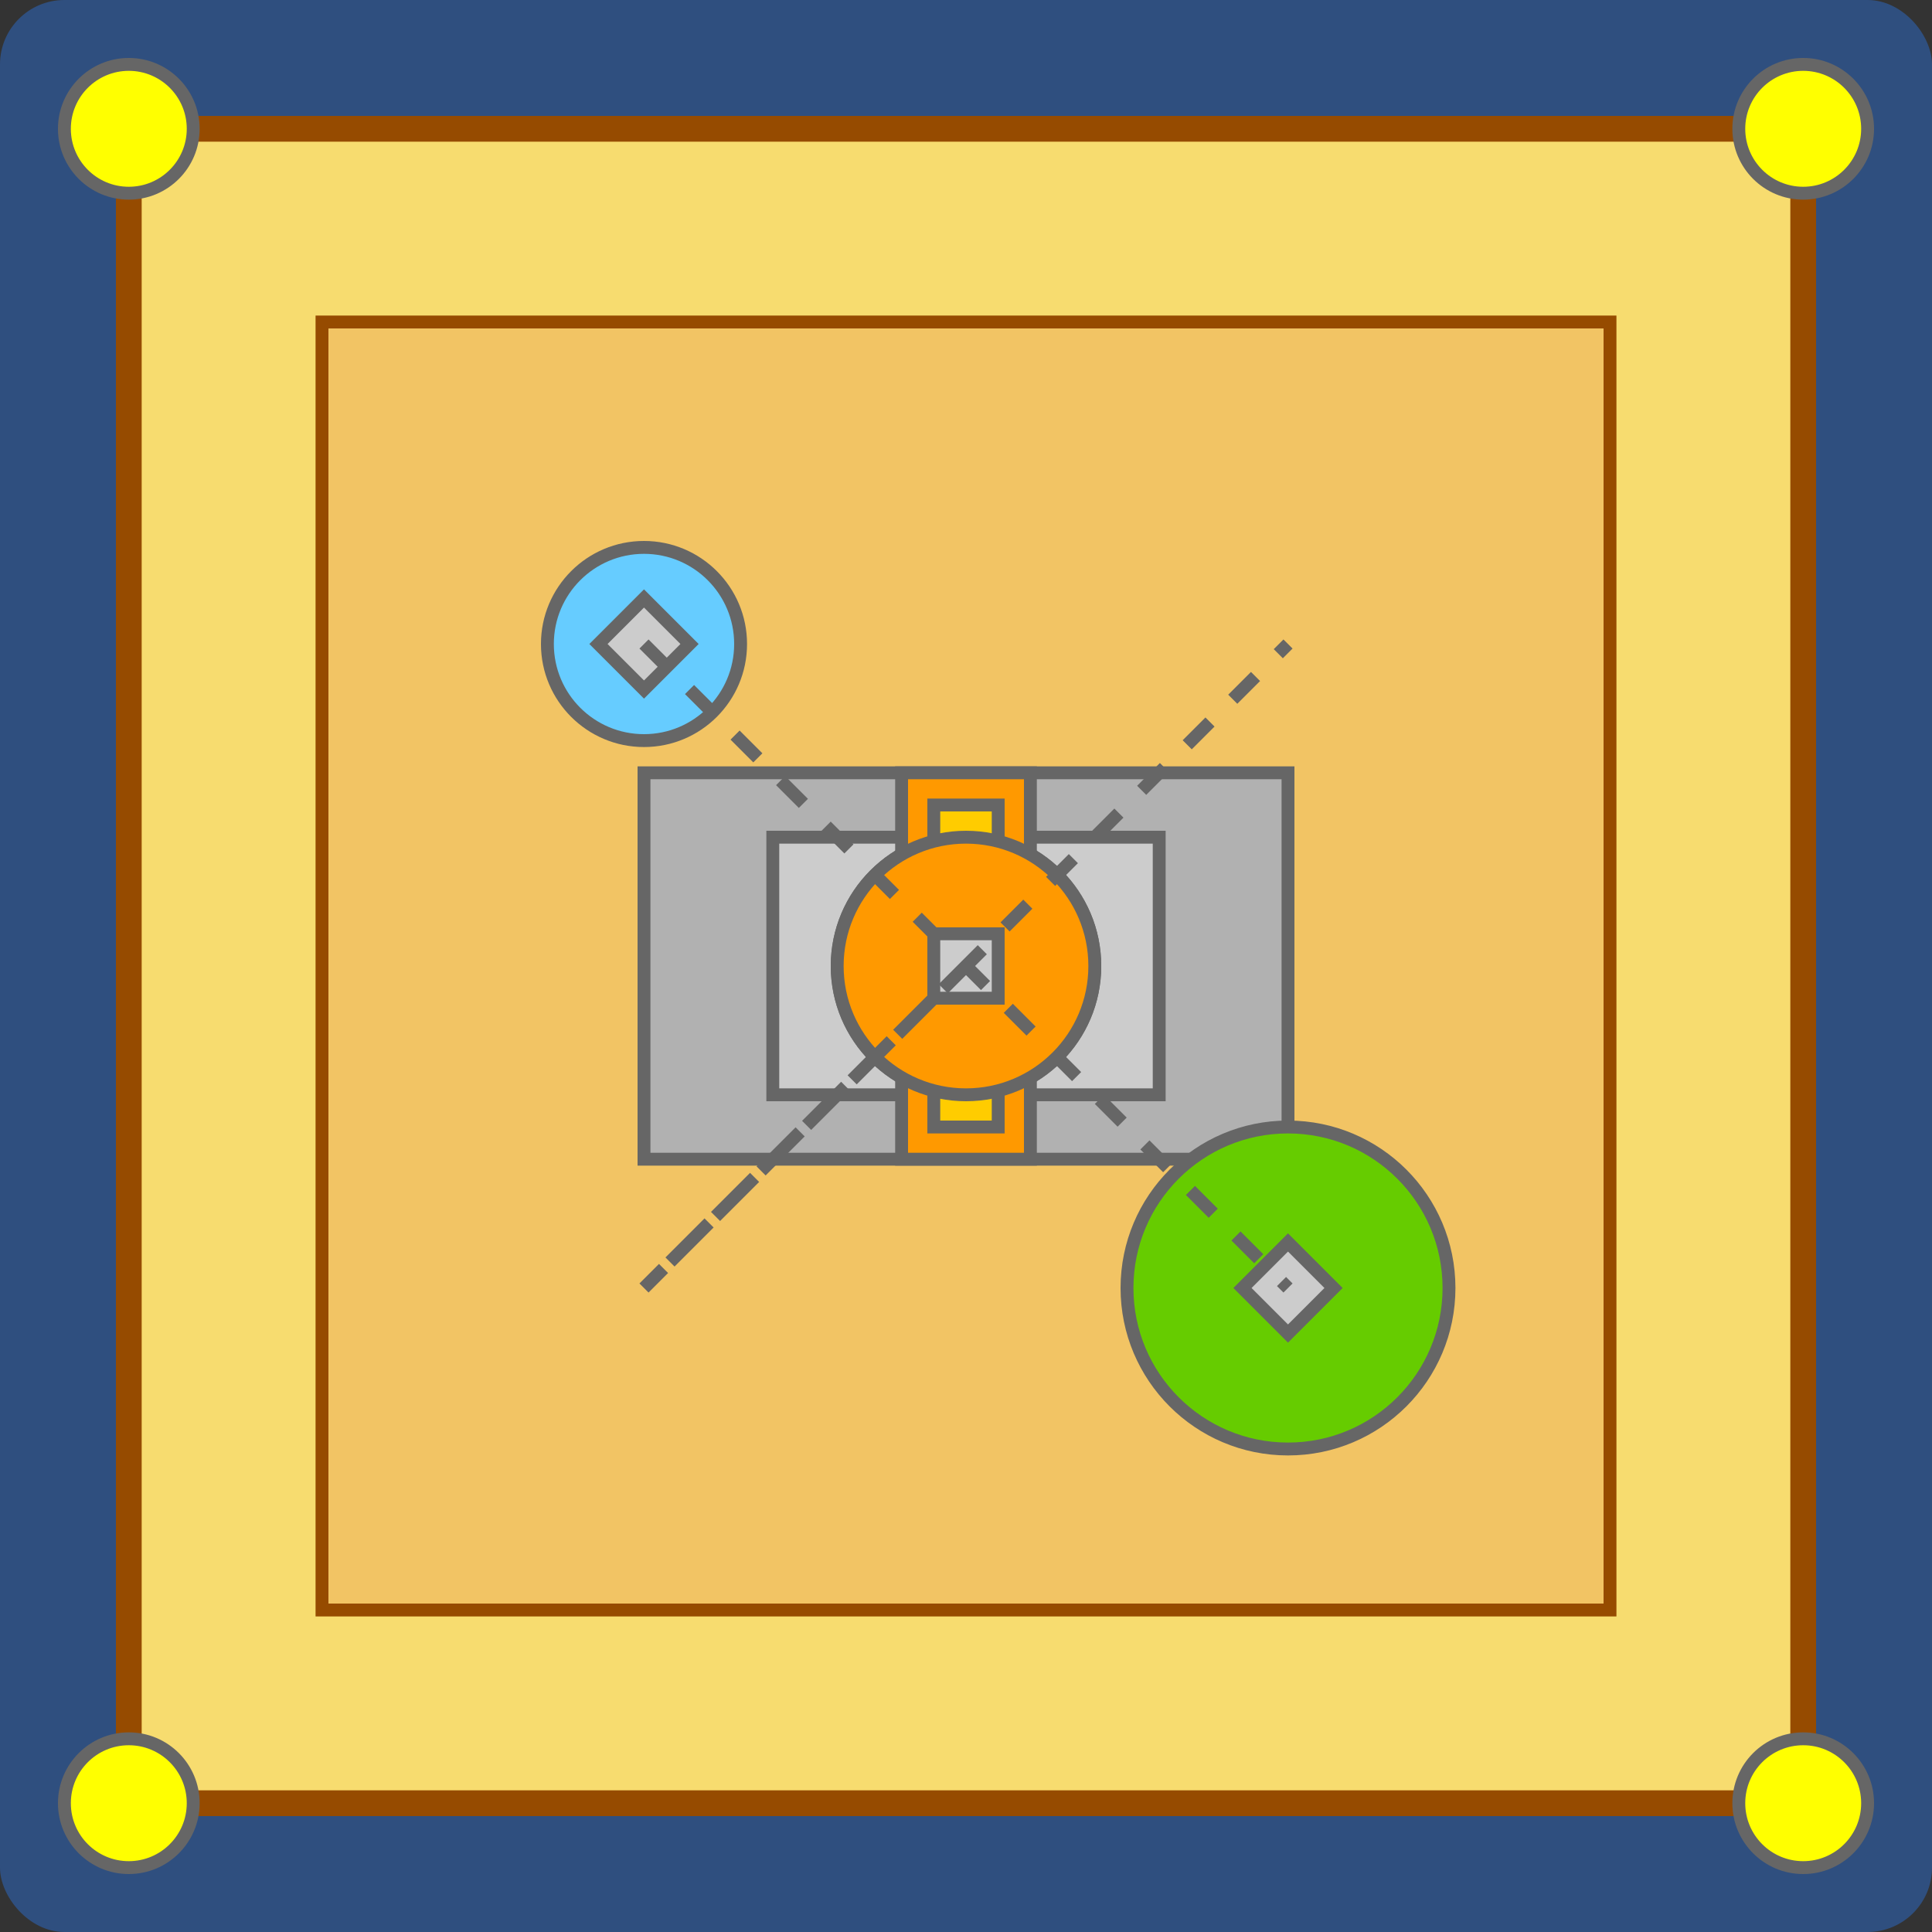 <svg viewBox="0 0 300 300" xmlns="http://www.w3.org/2000/svg">
  <rect x="0" y="0" width="300" height="300" fill="#333333" stroke="none"/>
  <!-- Background -->
  <rect x="0" y="0" width="300" height="300" fill="#2F4F7F" rx="10" />
  
  <!-- Circus Tent -->
  <path d="M 20 20 L 280 20 L 280 280 L 20 280 Z" fill="#F7DC6F" stroke="#964B00" stroke-width="4" rx="10" />
  <path d="M 50 50 L 250 50 L 250 250 L 50 250 Z" fill="#F2C464" stroke="#964B00" stroke-width="2" rx="10" />
  
  <!-- Robot Dinosaur -->
  <g transform="translate(150 150)">
    <path d="M -50 -30 L 50 -30 L 50 30 L -50 30 Z" fill="#B1B1B1" stroke="#666" stroke-width="2" rx="5" />
    <path d="M -30 -20 L 30 -20 L 30 20 L -30 20 Z" fill="#CCCCCC" stroke="#666" stroke-width="2" rx="5" />
    <circle cx="0" cy="0" r="20" fill="#66CC00" stroke="#666" stroke-width="2" />
    <g transform="translate(0 -20)">
      <path d="M -10 -10 L 10 -10 L 10 10 L -10 10 Z" fill="#FF9900" stroke="#666" stroke-width="2" rx="2" />
      <path d="M -5 -5 L 5 -5 L 5 5 L -5 5 Z" fill="#FFCC00" stroke="#666" stroke-width="2" rx="2" />
    </g>
    <g transform="translate(0 20)">
      <path d="M -10 -10 L 10 -10 L 10 10 L -10 10 Z" fill="#FF9900" stroke="#666" stroke-width="2" rx="2" />
      <path d="M -5 -5 L 5 -5 L 5 5 L -5 5 Z" fill="#FFCC00" stroke="#666" stroke-width="2" rx="2" />
    </g>
  </g>
  
  <!-- Juggling Planets -->
  <g transform="translate(100 100)">
    <circle cx="0" cy="0" r="15" fill="#66CCFF" stroke="#666" stroke-width="2" />
    <g transform="rotate(45)">
      <path d="M -5 -5 L 5 -5 L 5 5 L -5 5 Z" fill="#CCCCCC" stroke="#666" stroke-width="2" rx="2" />
    </g>
  </g>
  <g transform="translate(150 150)">
    <circle cx="0" cy="0" r="20" fill="#FF9900" stroke="#666" stroke-width="2" />
    <g transform="rotate(90)">
      <path d="M -5 -5 L 5 -5 L 5 5 L -5 5 Z" fill="#CCCCCC" stroke="#666" stroke-width="2" rx="2" />
    </g>
  </g>
  <g transform="translate(200 200)">
    <circle cx="0" cy="0" r="25" fill="#66CC00" stroke="#666" stroke-width="2" />
    <g transform="rotate(135)">
      <path d="M -5 -5 L 5 -5 L 5 5 L -5 5 Z" fill="#CCCCCC" stroke="#666" stroke-width="2" rx="2" />
    </g>
  </g>
  
  <!-- Motion Lines -->
  <path d="M 100 100 L 150 150 L 200 200" stroke="#666" stroke-width="2" stroke-dasharray="5 5" />
  <path d="M 150 150 L 100 200 L 200 100" stroke="#666" stroke-width="2" stroke-dasharray="5 5" />
  
  <!-- Circus Lights -->
  <g transform="translate(20 20)">
    <circle cx="0" cy="0" r="10" fill="#FFFF00" stroke="#666" stroke-width="2" />
  </g>
  <g transform="translate(280 20)">
    <circle cx="0" cy="0" r="10" fill="#FFFF00" stroke="#666" stroke-width="2" />
  </g>
  <g transform="translate(20 280)">
    <circle cx="0" cy="0" r="10" fill="#FFFF00" stroke="#666" stroke-width="2" />
  </g>
  <g transform="translate(280 280)">
    <circle cx="0" cy="0" r="10" fill="#FFFF00" stroke="#666" stroke-width="2" />
  </g>
</svg>